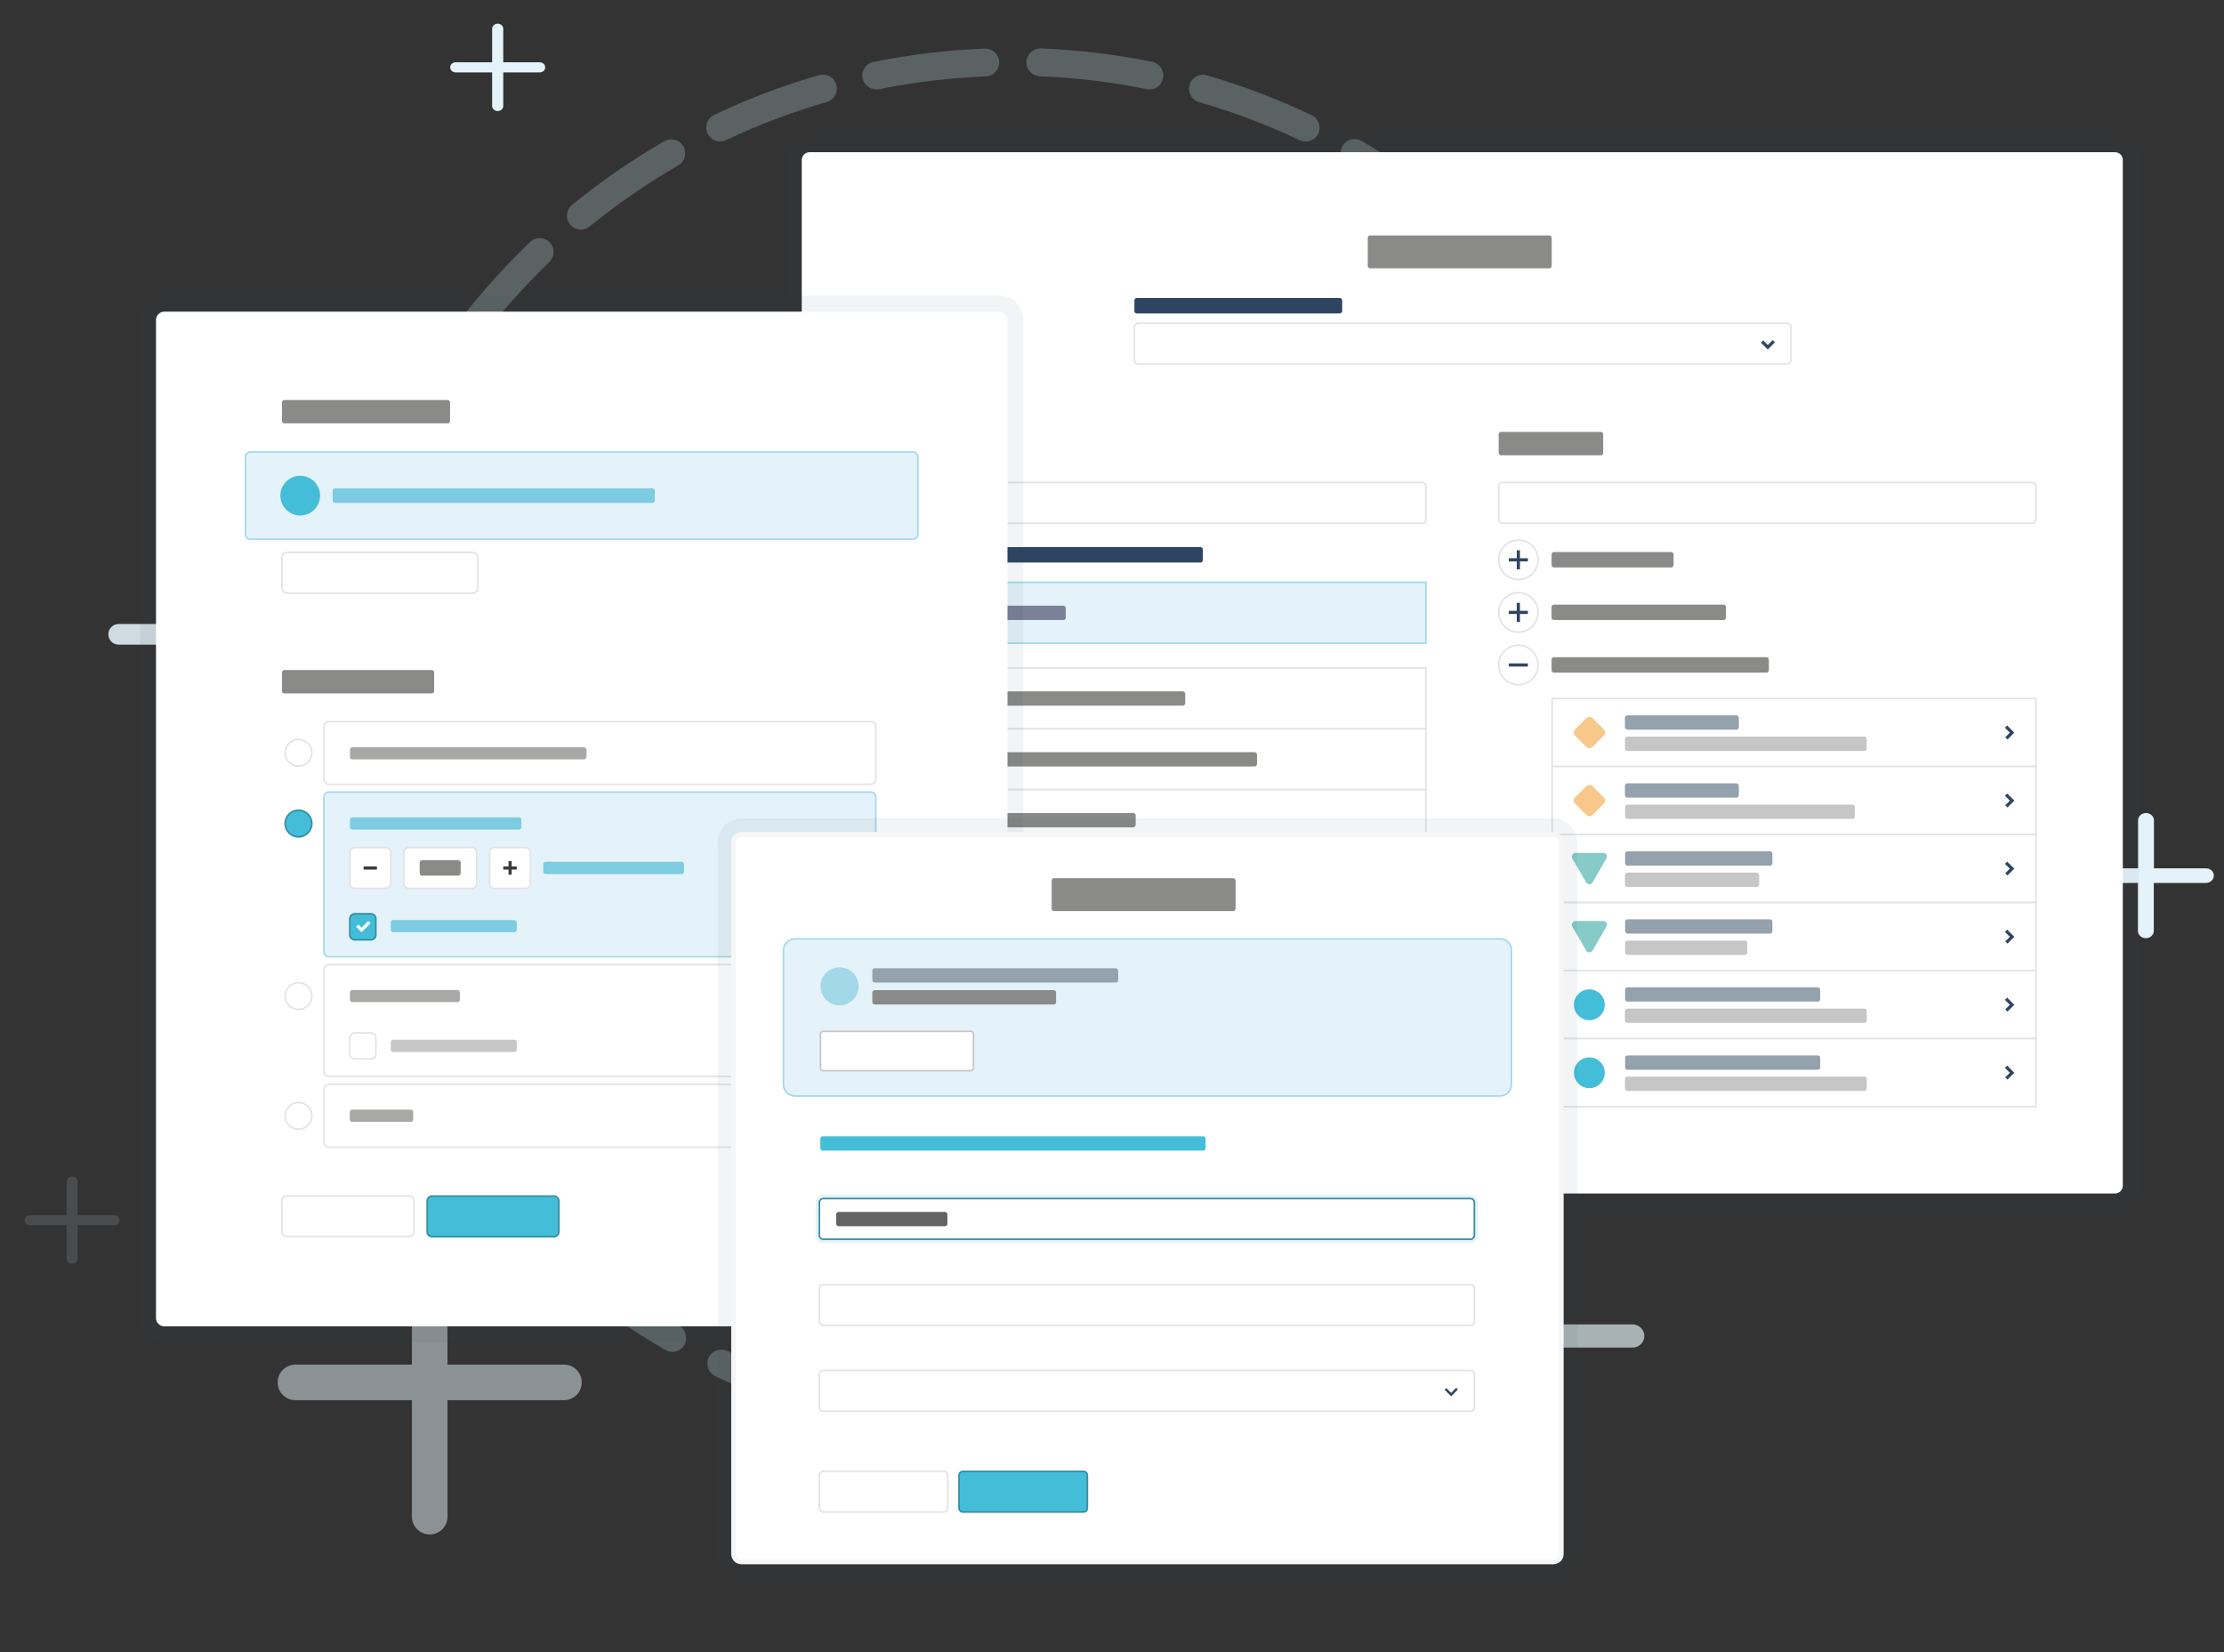 <?xml version="1.0" encoding="utf-8"?>
<!-- Generator: Adobe Illustrator 23.0.6, SVG Export Plug-In . SVG Version: 6.00 Build 0)  -->
<svg version="1.1" id="Layer_1" xmlns="http://www.w3.org/2000/svg" xmlns:xlink="http://www.w3.org/1999/xlink" x="0px" y="0px"
	 viewBox="0 0 1400 1040" style="enable-background:new 0 0 1400 1040;" xml:space="preserve">
<rect x="0" y="0" width="1400" height="1040" fill="#333333" stroke="none"/>
<style type="text/css">
	.st0{opacity:0.26;}
	.st1{fill:#C7E6F1;}
	.st2{opacity:0.5;fill:#E4F3F9;enable-background:new    ;}
	.st3{opacity:0.66;fill:#E4F3F9;enable-background:new    ;}
	.st4{opacity:0.87;fill:#E4F3F9;enable-background:new    ;}
	.st5{fill:#E4F3F9;}
	.st6{opacity:0.13;fill:#E4F3F9;enable-background:new    ;}
	.st7{opacity:0.26;fill:#E4F3F9;enable-background:new    ;}
	.st8{opacity:6.000000e-02;fill:#2E4662;enable-background:new    ;}
	.st9{fill:#FFFFFF;}
	.st10{fill:#FFFFFF;stroke:#E3E3E3;stroke-miterlimit:10;}
	.st11{fill:none;stroke:#2E4662;stroke-width:2;stroke-miterlimit:10;}
	.st12{fill:#8A8A89;}
	.st13{fill:#44BDD8;}
	.st14{fill:#93A2AD;}
	.st15{fill:#C6C6C6;}
	.st16{fill:#F8C88B;}
	.st17{fill:#87CBC9;}
	.st18{fill:#F28C00;}
	.st19{fill:#878787;}
	.st20{fill:#FBCC35;}
	.st21{fill:#E4F3F9;stroke:#A4D9E9;stroke-miterlimit:10;}
	.st22{fill:none;stroke:#2E4662;stroke-width:2;stroke-miterlimit:10;stroke-dasharray:4.542,1.514;}
	.st23{fill:#7B8197;}
	.st24{fill:#2E4561;}
	.st25{fill:#44BDD8;stroke:#338EA2;stroke-miterlimit:10;}
	.st26{fill:#7DCCE1;}
	.st27{fill:#A8A8A7;}
	.st28{fill:none;stroke:#FFFFFF;stroke-width:2;stroke-miterlimit:10;}
	.st29{fill:none;stroke:#3C3C3B;stroke-width:2;stroke-miterlimit:10;}
	.st30{fill:#FFFFFF;stroke:#F6F6F6;stroke-width:3;stroke-miterlimit:10;}
	.st31{fill:#FFFFFF;stroke:#C6C6C6;stroke-miterlimit:10;}
	.st32{fill:#FFFFFF;stroke:#338EA2;stroke-miterlimit:10;}
	.st33{fill:none;stroke:#2E4662;stroke-width:1.5;stroke-miterlimit:10;}
	.st34{fill:#646363;}
	.st35{fill:#A3D8E8;}
</style>
<g class="st0">
	<path class="st1" d="M207.4,477.9c-4.8,0-8.8-3.9-8.8-8.8c0-11.9,0.5-23.9,1.4-35.7c0.4-4.8,4.6-8.4,9.4-8s8.4,4.6,8,9.4
		c-0.9,11.4-1.4,22.9-1.4,34.3C216.1,473.9,212.2,477.9,207.4,477.9"/>
	<path class="st1" d="M551.6,56.3c-4.1,0-7.7-2.9-8.6-7c-1-4.7,2.1-9.4,6.8-10.3c23-4.7,46.5-7.5,70.1-8.4c4.9-0.2,8.9,3.6,9.1,8.4
		s-3.6,8.9-8.4,9.1c-22.6,0.9-45.3,3.6-67.3,8.1C552.7,56.2,552.2,56.3,551.6,56.3 M723.6,56.3c-0.6,0-1.2-0.1-1.8-0.2
		c-22-4.5-44.7-7.2-67.3-8.1c-4.8-0.2-8.6-4.3-8.4-9.1s4.4-8.6,9.1-8.4c23.6,0.9,47.1,3.8,70.1,8.4c4.7,1,7.8,5.6,6.8,10.3
		C731.4,53.4,727.7,56.3,723.6,56.3 M453.3,89c-3.3,0-6.4-1.8-7.9-5c-2.1-4.4-0.2-9.6,4.2-11.7c21.2-10.1,43.4-18.5,66-25
		c4.7-1.3,9.5,1.3,10.9,6c1.3,4.6-1.3,9.5-6,10.9c-21.7,6.3-43,14.3-63.4,24C455.8,88.8,454.6,89,453.3,89 M822,89.1
		c-1.3,0-2.5-0.3-3.8-0.8c-20.4-9.7-41.7-17.8-63.4-24c-4.6-1.3-7.3-6.2-6-10.9c1.3-4.6,6.2-7.3,10.8-6c22.6,6.5,44.8,15,66.1,25.1
		c4.4,2.1,6.2,7.3,4.2,11.7C828.4,87.2,825.2,89.1,822,89.1 M365.7,144.5c-2.5,0-5.1-1.1-6.8-3.2c-3.1-3.7-2.5-9.3,1.2-12.3
		c18.2-14.9,37.8-28.4,58.1-40.1c4.2-2.4,9.6-1,12,3.2s1,9.6-3.2,12c-19.5,11.3-38.3,24.2-55.8,38.5
		C369.6,143.8,367.7,144.5,365.7,144.5 M909.6,144.5c-1.9,0-3.9-0.6-5.5-2c-17.5-14.3-36.3-27.3-55.8-38.6c-4.2-2.4-5.6-7.8-3.2-12
		s7.8-5.6,12-3.2c20.3,11.8,39.9,25.3,58.1,40.2c3.7,3.1,4.3,8.6,1.2,12.3C914.6,143.4,912.1,144.5,909.6,144.5 M293.8,219.2
		c-1.8,0-3.7-0.6-5.3-1.8c-3.9-2.9-4.6-8.4-1.7-12.3c14.1-18.8,29.9-36.5,46.9-52.8c3.5-3.3,9-3.2,12.4,0.3s3.2,9-0.3,12.4
		c-16.3,15.6-31.4,32.7-45,50.7C299.1,218,296.5,219.2,293.8,219.2 M981.4,219.3c-2.7,0-5.3-1.2-7-3.5c-13.6-18-28.7-35.1-45-50.7
		c-3.5-3.4-3.6-8.9-0.3-12.4c3.4-3.5,8.9-3.6,12.4-0.2c17,16.3,32.7,34.1,46.8,52.8c2.9,3.9,2.1,9.4-1.7,12.3
		C985.1,218.7,983.3,219.3,981.4,219.3 M241.8,308.9c-1.2,0-2.3-0.2-3.4-0.7c-4.4-1.9-6.5-7.1-4.6-11.5
		c9.2-21.6,20.3-42.6,32.9-62.5c2.6-4.1,8-5.3,12.1-2.7s5.3,8,2.7,12.1c-12.1,19.1-22.7,39.3-31.6,60
		C248.5,306.9,245.2,308.9,241.8,308.9 M1033.4,308.9c-3.4,0-6.6-2-8.1-5.3c-8.8-20.7-19.5-40.9-31.6-59.9
		c-2.6-4.1-1.4-9.5,2.7-12.1s9.5-1.4,12.1,2.7c12.6,19.9,23.7,40.9,32.9,62.4c1.9,4.4-0.2,9.6-4.6,11.5
		C1035.7,308.7,1034.5,308.9,1033.4,308.9 M213,408.5c-0.5,0-0.9,0-1.4-0.1c-4.8-0.8-8-5.3-7.2-10.1c3.8-23.2,9.5-46.3,16.9-68.6
		c1.5-4.6,6.5-7.1,11.1-5.5c4.6,1.5,7.1,6.5,5.5,11.1c-7.2,21.4-12.6,43.5-16.2,65.8C220.9,405.4,217.2,408.5,213,408.5
		 M1062.2,408.5c-4.2,0-7.9-3.1-8.6-7.4c-3.6-22.3-9.1-44.4-16.2-65.8c-1.5-4.6,0.9-9.6,5.5-11.1s9.6,0.9,11.1,5.5
		c7.4,22.3,13.1,45.3,16.9,68.6c0.8,4.8-2.5,9.3-7.2,10.1C1063.1,408.4,1062.7,408.5,1062.2,408.5 M1066.5,512c-0.2,0-0.5,0-0.7,0
		c-4.8-0.4-8.4-4.6-8.1-9.4c0.9-11.1,1.3-22.3,1.3-33.5c0-11.4-0.5-23-1.4-34.3c-0.4-4.8,3.2-9,8-9.4s9.1,3.2,9.4,8
		c1,11.8,1.4,23.8,1.4,35.7c0,11.6-0.5,23.3-1.4,34.8C1074.8,508.5,1071,512,1066.5,512 M1045.9,613.6c-0.9,0-1.8-0.1-2.8-0.4
		c-4.6-1.5-7.1-6.5-5.6-11.1c7.1-21.4,12.5-43.5,16.1-65.8c0.8-4.8,5.2-8,10-7.3c4.8,0.8,8,5.3,7.3,10c-3.7,23.2-9.4,46.3-16.8,68.6
		C1053,611.3,1049.6,613.6,1045.9,613.6 M229.8,615.3c-3.7,0-7.1-2.3-8.3-6c-7.5-22.3-13.2-45.3-17-68.5c-0.8-4.8,2.4-9.3,7.2-10.1
		s9.3,2.4,10.1,7.2c3.7,22.3,9.2,44.4,16.4,65.8c1.5,4.6-0.9,9.6-5.5,11.1C231.7,615.1,230.7,615.3,229.8,615.3 M1001.5,707.3
		c-1.6,0-3.2-0.4-4.7-1.4c-4.1-2.6-5.3-8-2.7-12.1c12.1-19.1,22.7-39.3,31.5-60.1c1.9-4.5,7-6.5,11.5-4.6s6.5,7,4.6,11.5
		c-9.2,21.6-20.2,42.7-32.8,62.6C1007.3,705.9,1004.4,707.3,1001.5,707.3 M274.5,708.8c-2.9,0-5.7-1.4-7.4-4.1
		c-12.6-19.8-23.8-40.8-33-62.4c-1.9-4.4,0.1-9.6,4.6-11.5c4.4-1.9,9.6,0.1,11.5,4.6c8.9,20.7,19.6,40.9,31.7,59.9
		c2.6,4.1,1.4,9.5-2.7,12.1C277.8,708.3,276.1,708.8,274.5,708.8 M936,787.7c-2.3,0-4.6-0.9-6.3-2.7c-3.4-3.5-3.3-9,0.2-12.4
		c16.3-15.7,31.4-32.8,44.9-50.8c2.9-3.9,8.4-4.7,12.3-1.7c3.9,2.9,4.7,8.4,1.7,12.3C974.7,751.2,959,769,942,785.3
		C940.4,786.9,938.2,787.7,936,787.7 M340.3,788.8c-2.2,0-4.4-0.8-6.1-2.4c-17-16.2-32.8-34-47-52.7c-2.9-3.9-2.2-9.4,1.7-12.3
		s9.4-2.2,12.3,1.7c13.6,18,28.8,35,45.1,50.6c3.5,3.3,3.6,8.9,0.3,12.4C344.9,787.9,342.6,788.8,340.3,788.8 M853.3,850.1
		c-3,0-6-1.6-7.6-4.4c-2.4-4.2-1-9.5,3.2-12c19.5-11.3,38.2-24.3,55.7-38.6c3.7-3.1,9.3-2.5,12.3,1.2c3.1,3.7,2.5,9.3-1.2,12.3
		c-18.2,14.9-37.7,28.4-58,40.2C856.3,849.8,854.8,850.1,853.3,850.1 M423.3,851c-1.5,0-3-0.4-4.4-1.2c-20.4-11.7-39.9-25.2-58.2-40
		c-3.7-3.1-4.3-8.6-1.3-12.3c3.1-3.7,8.6-4.3,12.3-1.3c17.5,14.3,36.3,27.2,55.9,38.4c4.2,2.4,5.6,7.8,3.2,12
		C429.3,849.4,426.3,851,423.3,851 M758.1,891c-3.8,0-7.3-2.5-8.4-6.3c-1.4-4.6,1.3-9.5,6-10.9c21.6-6.3,42.9-14.4,63.3-24.2
		c4.4-2.1,9.6-0.2,11.7,4.1c2.1,4.4,0.2,9.6-4.1,11.7c-21.2,10.1-43.4,18.6-66,25.2C759.7,890.9,758.9,891,758.1,891 M518.8,891.5
		c-0.8,0-1.6-0.1-2.4-0.3c-22.6-6.5-44.8-14.9-66.1-24.9c-4.4-2.1-6.2-7.3-4.2-11.7c2.1-4.4,7.3-6.3,11.7-4.2
		c20.4,9.6,41.8,17.7,63.4,23.9c4.7,1.3,7.3,6.2,6,10.8C526.1,889,522.6,891.5,518.8,891.5 M655.8,907.7c-4.7,0-8.6-3.7-8.7-8.4
		c-0.2-4.8,3.6-8.9,8.4-9.1c22.6-0.9,45.2-3.7,67.3-8.2c4.7-1,9.4,2.1,10.3,6.8c1,4.7-2.1,9.4-6.8,10.3c-23,4.7-46.5,7.6-70.1,8.6
		C656,907.7,655.9,907.7,655.8,907.7 M621.1,907.8c-0.1,0-0.2,0-0.3,0c-23.6-0.9-47.1-3.7-70.1-8.3c-4.7-1-7.8-5.6-6.9-10.3
		c1-4.7,5.6-7.8,10.3-6.9c22.1,4.4,44.7,7.1,67.3,8c4.8,0.2,8.6,4.2,8.4,9.1C629.7,904,625.8,907.8,621.1,907.8"/>
	<path class="st1" d="M208.8,512.9c-4.5,0-8.4-3.5-8.7-8.1c-0.9-11.8-1.4-23.8-1.4-35.7c0-4.8,3.9-8.8,8.8-8.8
		c4.8,0,8.8,3.9,8.8,8.8c0,11.5,0.5,23,1.4,34.3c0.4,4.8-3.2,9-8,9.4C209.2,512.9,209,512.9,208.8,512.9"/>
</g>
<g>
	<path class="st2" d="M355,859h-73.3v-73.3c0-6.2-5-11.2-11.2-11.2s-11.2,5-11.2,11.2V859H186c-6.2,0-11.2,5-11.2,11.2
		s5,11.2,11.2,11.2h73.3v73.3c0,6.2,5,11.2,11.2,11.2s11.2-5,11.2-11.2v-73.3H355c6.2,0,11.2-5,11.2-11.2S361.2,859,355,859"/>
	<path class="st3" d="M1027.7,833.7h-48.3v-47.9c0-4-3.3-7.3-7.4-7.3s-7.4,3.3-7.4,7.3v47.9h-48.3c-4.1,0-7.4,3.3-7.4,7.3
		s3.3,7.3,7.4,7.3h48.3v47.9c0,4,3.3,7.3,7.4,7.3s7.4-3.3,7.4-7.3v-47.9h48.3c4.1,0,7.4-3.3,7.4-7.3S1031.8,833.7,1027.7,833.7"/>
	<path class="st4" d="M173.4,392.8h-42.8v-42.3c0-3.6-2.9-6.5-6.5-6.5s-6.5,2.9-6.5,6.5v42.3H74.7c-3.6,0-6.5,2.9-6.5,6.5
		s2.9,6.5,6.5,6.5h42.8V448c0,3.6,2.9,6.5,6.5,6.5s6.5-2.9,6.5-6.5v-42.2h42.8c3.6,0,6.5-2.9,6.5-6.5
		C180,395.7,177,392.8,173.4,392.8"/>
	<path class="st5" d="M805,174.9h-38v-35.1c0-3-2.6-5.4-5.8-5.4s-5.8,2.4-5.8,5.4v35.1h-38c-3.2,0-5.8,2.4-5.8,5.4s2.6,5.4,5.8,5.4
		h38v35.1c0,3,2.6,5.4,5.8,5.4s5.8-2.4,5.8-5.4v-35.1h38c3.2,0,5.8-2.4,5.8-5.4S808.2,174.9,805,174.9"/>
	<path class="st6" d="M71.8,764.9H48.9v-21.1c0-1.8-1.6-3.2-3.5-3.2s-3.5,1.4-3.5,3.2v21.1H19c-1.9,0-3.5,1.4-3.5,3.2
		s1.6,3.2,3.5,3.2h22.9v21.1c0,1.8,1.6,3.2,3.5,3.2s3.5-1.4,3.5-3.2v-21.1h22.9c1.9,0,3.5-1.4,3.5-3.2
		C75.3,766.4,73.8,764.9,71.8,764.9"/>
	<path class="st5" d="M1388.7,546.6h-32.8v-30.2c0-2.5-2.2-4.6-5-4.6s-5,2.1-5,4.6v30.2H1313c-2.8,0-5,2.1-5,4.6
		c0,2.6,2.2,4.6,5,4.6h32.8V586c0,2.5,2.2,4.6,5,4.6s5-2.1,5-4.6v-30.2h32.8c2.8,0,5-2.1,5-4.6
		C1393.7,548.7,1391.4,546.6,1388.7,546.6"/>
	<path class="st5" d="M339.7,39.2h-22.9V18.1c0-1.8-1.6-3.2-3.5-3.2s-3.5,1.4-3.5,3.2v21.1h-22.9c-1.9,0-3.5,1.4-3.5,3.2
		s1.6,3.2,3.5,3.2h22.9v21.1c0,1.8,1.6,3.2,3.5,3.2s3.5-1.4,3.5-3.2V45.6h22.9c1.9,0,3.5-1.4,3.5-3.2S341.6,39.2,339.7,39.2"/>
	<path class="st7" d="M1142.8,121.7h-22.9v-21.1c0-1.8-1.6-3.2-3.5-3.2s-3.5,1.4-3.5,3.2v21.1H1090c-1.9,0-3.5,1.4-3.5,3.2
		s1.6,3.2,3.5,3.2h22.9v21.1c0,1.8,1.6,3.2,3.5,3.2s3.5-1.4,3.5-3.2v-21.1h22.9c1.9,0,3.5-1.4,3.5-3.2S1144.7,121.7,1142.8,121.7"/>
</g>
<path class="st8" d="M509.7,761.3c-8.3,0-15-6.7-15-15V100.8c0-8.3,6.7-15,15-15h821.6c8.3,0,15,6.7,15,15v645.5c0,8.3-6.7,15-15,15
	H509.7z"/>
<path class="st9" d="M1331.3,95.8H509.7c-2.8,0-5,2.2-5,5v645.5c0,2.8,2.2,5,5,5h821.6c2.8,0,5-2.2,5-5V100.8
	C1336.4,98,1334.1,95.8,1331.3,95.8L1331.3,95.8z"/>
<path class="st10" d="M1124.9,229.1H716.6c-1.4,0-2.5-1.1-2.5-2.5v-20.7c0-1.4,1.1-2.5,2.5-2.5h408.3c1.4,0,2.5,1.1,2.5,2.5v20.7
	C1127.4,228,1126.3,229.1,1124.9,229.1z"/>
<path class="st11" d="M1109.2,215l3.6,3.6l3.8-3.8"/>
<path class="st10" d="M1279.1,329.4H945.9c-1.4,0-2.5-1.1-2.5-2.5v-20.7c0-1.4,1.1-2.5,2.5-2.5h333.2c1.4,0,2.5,1.1,2.5,2.5v20.7
	C1281.6,328.2,1280.5,329.4,1279.1,329.4z"/>
<circle class="st10" cx="955.8" cy="352.4" r="12.4"/>
<path class="st11" d="M949.8,352.4h12"/>
<path class="st11" d="M955.8,346.4v12"/>
<path class="st12" d="M1052,357.2h-73.8c-0.9,0-1.5-0.7-1.5-1.5V349c0-0.9,0.7-1.5,1.5-1.5h73.8c0.9,0,1.5,0.7,1.5,1.5v6.6
	C1053.5,356.5,1052.8,357.2,1052,357.2z"/>
<circle class="st10" cx="955.8" cy="385.5" r="12.4"/>
<path class="st11" d="M949.8,385.5h12"/>
<path class="st11" d="M955.8,379.5v12"/>
<circle class="st10" cx="955.8" cy="418.6" r="12.4"/>
<path class="st11" d="M949.8,418.6h12"/>
<path class="st10" d="M977.1,611h304.5v42.8H977.1V611z"/>
<path class="st11" d="M1263,636.1l3.6-3.6l-3.8-3.8"/>
<circle class="st13" cx="1000.5" cy="632.5" r="9.7"/>
<path class="st14" d="M1144.3,630.5h-119.8c-0.8,0-1.5-0.7-1.5-1.5v-6c0-0.8,0.7-1.5,1.5-1.5h119.8c0.8,0,1.5,0.7,1.5,1.5v6
	C1145.8,629.9,1145.1,630.5,1144.3,630.5z"/>
<path class="st15" d="M1173.6,643.9h-149.2c-0.8,0-1.5-0.7-1.5-1.5v-6c0-0.8,0.7-1.5,1.5-1.5h149.2c0.8,0,1.5,0.7,1.5,1.5v6
	C1175.1,643.2,1174.4,643.9,1173.6,643.9z"/>
<path class="st10" d="M977.1,653.8h304.5v42.8H977.1V653.8z"/>
<path class="st11" d="M1263,678.9l3.6-3.6l-3.8-3.8"/>
<circle class="st13" cx="1000.5" cy="675.3" r="9.7"/>
<path class="st14" d="M1144.3,673.4h-119.8c-0.8,0-1.5-0.7-1.5-1.5v-6c0-0.8,0.7-1.5,1.5-1.5h119.8c0.8,0,1.5,0.7,1.5,1.5v6
	C1145.8,672.7,1145.1,673.4,1144.3,673.4z"/>
<path class="st15" d="M1173.6,686.7h-149.2c-0.8,0-1.5-0.7-1.5-1.5v-6c0-0.8,0.7-1.5,1.5-1.5h149.2c0.8,0,1.5,0.7,1.5,1.5v6
	C1175.1,686,1174.4,686.7,1173.6,686.7z"/>
<path class="st10" d="M977.1,439.7h304.5v42.8H977.1V439.7z"/>
<path class="st11" d="M1263,464.8l3.6-3.6l-3.8-3.8"/>
<path class="st14" d="M1093.1,459.3h-68.7c-0.8,0-1.5-0.7-1.5-1.5v-6c0-0.8,0.7-1.5,1.5-1.5h68.7c0.8,0,1.5,0.7,1.5,1.5v6
	C1094.6,458.6,1093.9,459.3,1093.1,459.3z"/>
<path class="st15" d="M1173.6,472.7h-149.2c-0.8,0-1.5-0.7-1.5-1.5v-6c0-0.8,0.7-1.5,1.5-1.5h149.2c0.8,0,1.5,0.7,1.5,1.5v6
	C1175.1,472,1174.4,472.7,1173.6,472.7z"/>
<path class="st16" d="M998.6,470.2l-7.1-7.1c-1.1-1.1-1.1-2.8,0-3.9l7.1-7.1c1.1-1.1,2.8-1.1,3.9,0l7.1,7.1c1.1,1.1,1.1,2.8,0,3.9
	l-7.1,7.1C1001.4,471.3,999.7,471.3,998.6,470.2z"/>
<path class="st10" d="M977.1,482.5h304.5v42.8H977.1V482.5z"/>
<path class="st11" d="M1263,507.6l3.6-3.6l-3.8-3.8"/>
<path class="st14" d="M1093.1,502.1h-68.7c-0.8,0-1.5-0.7-1.5-1.5v-6c0-0.8,0.7-1.5,1.5-1.5h68.7c0.8,0,1.5,0.7,1.5,1.5v6
	C1094.6,501.4,1093.9,502.1,1093.1,502.1z"/>
<path class="st15" d="M1166.1,515.5h-141.6c-0.8,0-1.5-0.7-1.5-1.5v-6c0-0.8,0.7-1.5,1.5-1.5h141.6c0.8,0,1.5,0.7,1.5,1.5v6
	C1167.6,514.8,1166.9,515.5,1166.1,515.5z"/>
<path class="st16" d="M998.6,513l-7.1-7.1c-1.1-1.1-1.1-2.8,0-3.9l7.1-7.1c1.1-1.1,2.8-1.1,3.9,0l7.1,7.1c1.1,1.1,1.1,2.8,0,3.9
	l-7.1,7.1C1001.4,514.1,999.7,514.1,998.6,513z"/>
<path class="st10" d="M977.1,525.3h304.5v42.8H977.1V525.3z"/>
<path class="st11" d="M1263,550.4l3.6-3.6l-3.8-3.7"/>
<path class="st14" d="M1114.2,544.9h-89.7c-0.8,0-1.5-0.7-1.5-1.5v-6c0-0.8,0.7-1.5,1.5-1.5h89.7c0.8,0,1.5,0.7,1.5,1.5v6
	C1115.7,544.2,1115,544.9,1114.2,544.9z"/>
<path class="st15" d="M1105.9,558.3h-81.5c-0.8,0-1.5-0.7-1.5-1.5v-6c0-0.8,0.7-1.5,1.5-1.5h81.5c0.8,0,1.5,0.7,1.5,1.5v6
	C1107.4,557.6,1106.7,558.3,1105.9,558.3z"/>
<path class="st17" d="M1002.5,555.5l8.8-15.2c0.9-1.5-0.2-3.4-2-3.4h-17.6c-1.7,0-2.8,1.9-2,3.4l8.8,15.2
	C999.4,557,1001.6,557,1002.5,555.5z"/>
<path class="st10" d="M977.1,568.2h304.5V611H977.1V568.2z"/>
<path class="st11" d="M1263,593.3l3.6-3.6l-3.8-3.8"/>
<path class="st14" d="M1114.2,587.7h-89.7c-0.8,0-1.5-0.7-1.5-1.5v-6c0-0.8,0.7-1.5,1.5-1.5h89.7c0.8,0,1.5,0.7,1.5,1.5v6
	C1115.7,587.1,1115,587.7,1114.2,587.7z"/>
<path class="st15" d="M1098.4,601.1h-73.9c-0.8,0-1.5-0.7-1.5-1.5v-6c0-0.8,0.7-1.5,1.5-1.5h73.9c0.8,0,1.5,0.7,1.5,1.5v6
	C1099.9,600.4,1099.2,601.1,1098.4,601.1z"/>
<path class="st17" d="M1002.5,598.4l8.8-15.2c0.9-1.5-0.2-3.4-2-3.4h-17.6c-1.7,0-2.8,1.9-2,3.4l8.8,15.2
	C999.4,599.9,1001.6,599.9,1002.5,598.4z"/>
<path class="st10" d="M895.2,329.4H561.9c-1.4,0-2.5-1.1-2.5-2.5v-20.7c0-1.4,1.1-2.5,2.5-2.5h333.2c1.4,0,2.5,1.1,2.5,2.5v20.7
	C897.7,328.2,896.6,329.4,895.2,329.4z"/>
<path class="st10" d="M559.4,420.5h338.2v38.3H559.4V420.5z"/>
<circle class="st13" cx="583.5" cy="439.7" r="11.6"/>
<path class="st12" d="M744.6,444.2H603c-0.8,0-1.5-0.7-1.5-1.5v-6c0-0.8,0.7-1.5,1.5-1.5h141.6c0.8,0,1.5,0.7,1.5,1.5v6
	C746.1,443.5,745.4,444.2,744.6,444.2z"/>
<path class="st10" d="M559.4,573.7h338.2V612H559.4V573.7z"/>
<circle class="st13" cx="583.5" cy="592.9" r="11.6"/>
<path class="st12" d="M767.2,597.4H603c-0.8,0-1.5-0.7-1.5-1.5v-6c0-0.8,0.7-1.5,1.5-1.5h164.2c0.8,0,1.5,0.7,1.5,1.5v6
	C768.7,596.7,768,597.4,767.2,597.4z"/>
<path class="st10" d="M559.4,458.8h338.2v38.3H559.4V458.8z"/>
<circle class="st18" cx="583.5" cy="478" r="11.6"/>
<path class="st12" d="M789.7,482.5H603c-0.8,0-1.5-0.7-1.5-1.5v-6c0-0.8,0.7-1.5,1.5-1.5h186.8c0.8,0,1.5,0.7,1.5,1.5v6
	C791.2,481.8,790.6,482.5,789.7,482.5z"/>
<path class="st10" d="M559.4,497.1h338.2v38.3H559.4V497.1z"/>
<circle class="st19" cx="583.5" cy="516.3" r="11.6"/>
<path class="st12" d="M713.3,520.8H603c-0.8,0-1.5-0.7-1.5-1.5v-6c0-0.8,0.7-1.5,1.5-1.5h110.4c0.8,0,1.5,0.7,1.5,1.5v6
	C714.8,520.1,714.1,520.8,713.3,520.8L713.3,520.8z"/>
<path class="st10" d="M559.4,535.4h338.2v38.3H559.4V535.4z"/>
<circle class="st19" cx="583.5" cy="554.6" r="11.6"/>
<path class="st12" d="M720.8,559.1H603c-0.8,0-1.5-0.7-1.5-1.5v-6c0-0.8,0.7-1.5,1.5-1.5h117.9c0.8,0,1.5,0.7,1.5,1.5v6
	C722.3,558.4,721.7,559.1,720.8,559.1L720.8,559.1z"/>
<circle class="st20" cx="592.2" cy="546.8" r="3.3"/>
<path class="st21" d="M559.4,366.6h338.2v38.3H559.4V366.6z"/>
<circle class="st22" cx="583.5" cy="385.8" r="11.6"/>
<path class="st23" d="M669.4,390.3H603c-0.8,0-1.5-0.7-1.5-1.5v-6c0-0.8,0.7-1.5,1.5-1.5h66.4c0.8,0,1.5,0.7,1.5,1.5v6
	C670.9,389.6,670.2,390.3,669.4,390.3z"/>
<path class="st12" d="M613.7,286.6h-52.8c-0.9,0-1.5-0.7-1.5-1.5v-11.7c0-0.9,0.7-1.5,1.5-1.5h52.8c0.9,0,1.5,0.7,1.5,1.5V285
	C615.2,285.9,614.5,286.6,613.7,286.6z"/>
<path class="st12" d="M1007.7,286.6h-62.8c-0.9,0-1.5-0.7-1.5-1.5v-11.7c0-0.9,0.7-1.5,1.5-1.5h62.8c0.9,0,1.5,0.7,1.5,1.5V285
	C1009.2,285.9,1008.5,286.6,1007.7,286.6z"/>
<path class="st24" d="M755.7,354.1H560.9c-0.9,0-1.5-0.7-1.5-1.5v-6.7c0-0.9,0.7-1.5,1.5-1.5h194.8c0.9,0,1.5,0.7,1.5,1.5v6.6
	C757.2,353.4,756.5,354.1,755.7,354.1z"/>
<path class="st24" d="M843.4,197.3H715.6c-0.9,0-1.5-0.7-1.5-1.5v-6.7c0-0.9,0.7-1.5,1.5-1.5h127.8c0.9,0,1.5,0.7,1.5,1.5v6.6
	C844.9,196.6,844.2,197.3,843.4,197.3L843.4,197.3z"/>
<path class="st12" d="M1085,390.3H978.2c-0.9,0-1.5-0.7-1.5-1.5v-6.7c0-0.9,0.7-1.5,1.5-1.5H1085c0.9,0,1.5,0.7,1.5,1.5v6.6
	C1086.5,389.6,1085.8,390.3,1085,390.3z"/>
<path class="st12" d="M1112,423.4H978.2c-0.9,0-1.5-0.7-1.5-1.5v-6.7c0-0.9,0.7-1.5,1.5-1.5H1112c0.9,0,1.5,0.7,1.5,1.5v6.6
	C1113.5,422.7,1112.8,423.4,1112,423.4z"/>
<path class="st8" d="M103.4,844.8c-8.4,0-15.2-6.8-15.2-15.2V201.3c0-8.4,6.8-15.2,15.2-15.2H629c8.4,0,15.2,6.8,15.2,15.2v628.3
	c0,8.4-6.8,15.2-15.2,15.2H103.4z"/>
<path class="st9" d="M629,196.2H103.4c-2.8,0-5.2,2.3-5.2,5.2v628.3c0,2.8,2.3,5.2,5.2,5.2H629c2.8,0,5.2-2.3,5.2-5.2V201.3
	C634.1,198.5,631.8,196.2,629,196.2L629,196.2z"/>
<path class="st25" d="M348.7,778.5H272c-1.7,0-3.1-1.4-3.1-3.1V756c0-1.7,1.4-3.1,3.1-3.1h76.7c1.7,0,3.1,1.4,3.1,3.1v19.4
	C351.8,777.1,350.4,778.5,348.7,778.5z"/>
<path class="st10" d="M257.5,778.4h-76.9c-1.7,0-3.1-1.4-3.1-3.1v-19.4c0-1.7,1.4-3.1,3.1-3.1h76.9c1.7,0,3.1,1.4,3.1,3.1v19.4
	C260.6,777,259.2,778.4,257.5,778.4z"/>
<path class="st21" d="M574.7,339.4H157.6c-1.7,0-3.1-1.4-3.1-3.1v-48.7c0-1.7,1.4-3.1,3.1-3.1h417.1c1.7,0,3.1,1.4,3.1,3.1v48.7
	C577.8,338,576.4,339.4,574.7,339.4z"/>
<path class="st10" d="M297.7,373.3H180.6c-1.7,0-3.1-1.4-3.1-3.1v-19.4c0-1.7,1.4-3.1,3.1-3.1h117.1c1.7,0,3.1,1.4,3.1,3.1v19.4
	C300.8,371.9,299.4,373.3,297.7,373.3z"/>
<circle class="st13" cx="189" cy="312" r="12.5"/>
<path class="st26" d="M410.7,316.6H210.9c-0.9,0-1.5-0.7-1.5-1.5v-6.2c0-0.9,0.7-1.5,1.5-1.5h199.8c0.9,0,1.5,0.7,1.5,1.5v6.2
	C412.2,315.9,411.5,316.6,410.7,316.6z"/>
<path class="st10" d="M548.2,493.7H207c-1.7,0-3.1-1.4-3.1-3.1v-33.3c0-1.7,1.4-3.1,3.1-3.1h341.2c1.7,0,3.1,1.4,3.1,3.1v33.3
	C551.3,492.3,549.9,493.7,548.2,493.7z"/>
<circle class="st10" cx="187.9" cy="473.9" r="8.4"/>
<path class="st27" d="M367.7,478H221.8c-0.9,0-1.5-0.7-1.5-1.5v-4.6c0-0.9,0.7-1.5,1.5-1.5h145.9c0.9,0,1.5,0.7,1.5,1.5v4.6
	C369.2,477.3,368.5,478,367.7,478z"/>
<path class="st10" d="M548.2,677.6H207c-1.7,0-3.1-1.4-3.1-3.1v-64.2c0-1.7,1.4-3.1,3.1-3.1h341.2c1.7,0,3.1,1.4,3.1,3.1v64.2
	C551.3,676.3,549.9,677.6,548.2,677.6z"/>
<path class="st10" d="M233.5,666.6h-10.2c-1.7,0-3.1-1.4-3.1-3.1v-10.2c0-1.7,1.4-3.1,3.1-3.1h10.2c1.7,0,3.1,1.4,3.1,3.1v10.2
	C236.6,665.2,235.2,666.6,233.5,666.6z"/>
<path class="st27" d="M288,630.8h-66.2c-0.9,0-1.5-0.7-1.5-1.5v-4.6c0-0.9,0.7-1.5,1.5-1.5H288c0.9,0,1.5,0.7,1.5,1.5v4.6
	C289.6,630.2,288.9,630.8,288,630.8z"/>
<path class="st15" d="M323.8,662.2h-76.3c-0.9,0-1.5-0.7-1.5-1.5V656c0-0.9,0.7-1.5,1.5-1.5h76.3c0.9,0,1.5,0.7,1.5,1.5v4.6
	C325.3,661.5,324.6,662.2,323.8,662.2L323.8,662.2z"/>
<circle class="st10" cx="187.9" cy="627" r="8.4"/>
<path class="st10" d="M548.2,722.1H207c-1.7,0-3.1-1.4-3.1-3.1v-33.3c0-1.7,1.4-3.1,3.1-3.1h341.2c1.7,0,3.1,1.4,3.1,3.1V719
	C551.3,720.7,549.9,722.1,548.2,722.1z"/>
<path class="st27" d="M258.6,706.2h-36.9c-0.9,0-1.5-0.7-1.5-1.5V700c0-0.9,0.7-1.5,1.5-1.5h36.9c0.9,0,1.5,0.7,1.5,1.5v4.6
	C260.2,705.5,259.5,706.2,258.6,706.2L258.6,706.2z"/>
<circle class="st10" cx="187.9" cy="702.4" r="8.4"/>
<path class="st21" d="M548.2,602.3H207c-1.7,0-3.1-1.4-3.1-3.1v-97.5c0-1.7,1.4-3.1,3.1-3.1h341.2c1.7,0,3.1,1.4,3.1,3.1v97.5
	C551.3,600.9,549.9,602.3,548.2,602.3z"/>
<path class="st10" d="M296.9,559.2h-39.6c-1.7,0-3.1-1.4-3.1-3.1v-19.5c0-1.7,1.4-3.1,3.1-3.1h39.6c1.7,0,3.1,1.4,3.1,3.1v19.5
	C300,557.8,298.6,559.2,296.9,559.2z"/>
<path class="st26" d="M323.8,586.8h-76.3c-0.9,0-1.5-0.7-1.5-1.5v-4.6c0-0.9,0.7-1.5,1.5-1.5h76.3c0.9,0,1.5,0.7,1.5,1.5v4.6
	C325.3,586.1,324.6,586.8,323.8,586.8z"/>
<path class="st26" d="M326.7,522.2H221.8c-0.9,0-1.5-0.7-1.5-1.5V516c0-0.9,0.7-1.5,1.5-1.5h104.9c0.9,0,1.5,0.7,1.5,1.5v4.6
	C328.2,521.5,327.5,522.2,326.7,522.2L326.7,522.2z"/>
<path class="st26" d="M429.1,550.2h-85.6c-0.9,0-1.5-0.7-1.5-1.5V544c0-0.9,0.7-1.5,1.5-1.5h85.6c0.9,0,1.5,0.7,1.5,1.5v4.6
	C430.6,549.5,429.9,550.2,429.1,550.2L429.1,550.2z"/>
<circle class="st25" cx="187.9" cy="518.4" r="8.4"/>
<path class="st25" d="M233.5,591.6h-10.2c-1.7,0-3.1-1.4-3.1-3.1v-10.2c0-1.7,1.4-3.1,3.1-3.1h10.2c1.7,0,3.1,1.4,3.1,3.1v10.2
	C236.6,590.2,235.2,591.6,233.5,591.6z"/>
<path class="st28" d="M224.9,582.7l2.7,2.7l4.9-4.9"/>
<path class="st10" d="M242.9,559.2h-19.5c-1.7,0-3.1-1.4-3.1-3.1v-19.5c0-1.7,1.4-3.1,3.1-3.1h19.5c1.7,0,3.1,1.4,3.1,3.1v19.5
	C245.9,557.8,244.6,559.2,242.9,559.2z"/>
<path class="st29" d="M228.9,546.4h8.4"/>
<path class="st10" d="M330.8,559.2h-19.5c-1.7,0-3.1-1.4-3.1-3.1v-19.5c0-1.7,1.4-3.1,3.1-3.1h19.5c1.7,0,3.1,1.4,3.1,3.1v19.5
	C333.9,557.8,332.5,559.2,330.8,559.2z"/>
<path class="st29" d="M316.8,546.4h8.5"/>
<path class="st29" d="M321.1,542.1v8.5"/>
<path class="st8" d="M466.8,993.2c-8.3,0-15-6.7-15-15v-448c0-8.3,6.7-15,15-15h511c8.3,0,15,6.7,15,15v448c0,8.3-6.7,15-15,15
	H466.8z"/>
<path class="st30" d="M977.8,525.2h-511c-2.8,0-5,2.2-5,5v448c0,2.8,2.2,5,5,5h511c2.8,0,5-2.2,5-5v-448
	C982.8,527.4,980.6,525.2,977.8,525.2z"/>
<path class="st21" d="M944.2,689.9H500.4c-4,0-7.2-3.2-7.2-7.2v-84.5c0-4,3.2-7.2,7.2-7.2h443.9c4,0,7.2,3.2,7.2,7.2v84.5
	C951.5,686.6,948.2,689.9,944.2,689.9L944.2,689.9z"/>
<path class="st14" d="M702.4,618.5H550.6c-0.8,0-1.5-0.7-1.5-1.5v-6c0-0.8,0.7-1.5,1.5-1.5h151.8c0.8,0,1.5,0.7,1.5,1.5v6
	C703.9,617.9,703.2,618.5,702.4,618.5z"/>
<path class="st12" d="M663.4,632.3H550.6c-0.8,0-1.5-0.7-1.5-1.5v-6c0-0.8,0.7-1.5,1.5-1.5h112.7c0.8,0,1.5,0.7,1.5,1.5v6
	C664.9,631.6,664.2,632.3,663.4,632.3z"/>
<path class="st13" d="M757.4,724.3H517.9c-0.8,0-1.5-0.7-1.5-1.5v-6c0-0.8,0.7-1.5,1.5-1.5h239.5c0.8,0,1.5,0.7,1.5,1.5v6
	C758.9,723.6,758.2,724.3,757.4,724.3z"/>
<path class="st31" d="M611,674h-92.7c-1,0-1.8-0.8-1.8-1.8V651c0-1,0.8-1.8,1.8-1.8H611c1,0,1.8,0.8,1.8,1.8v21.2
	C612.9,673.2,612,674,611,674z"/>
<path class="st25" d="M682,951.8h-75.8c-1.4,0-2.5-1.1-2.5-2.5v-20.6c0-1.4,1.1-2.5,2.5-2.5H682c1.4,0,2.5,1.1,2.5,2.5v20.6
	C684.5,950.7,683.4,951.8,682,951.8z"/>
<path class="st10" d="M594.1,951.8h-75.8c-1.4,0-2.5-1.1-2.5-2.5v-20.6c0-1.4,1.1-2.5,2.5-2.5h75.8c1.4,0,2.5,1.1,2.5,2.5v20.6
	C596.6,950.7,595.5,951.8,594.1,951.8z"/>
<path class="st10" d="M925.6,888.3H518.3c-1.4,0-2.5-1.1-2.5-2.5v-20.6c0-1.4,1.1-2.5,2.5-2.5h407.3c1.4,0,2.5,1.1,2.5,2.5v20.6
	C928.1,887.2,927,888.3,925.6,888.3z"/>
<path class="st10" d="M925.6,834.3H518.3c-1.4,0-2.5-1.1-2.5-2.5v-20.6c0-1.4,1.1-2.5,2.5-2.5h407.3c1.4,0,2.5,1.1,2.5,2.5v20.6
	C928.1,833.2,927,834.3,925.6,834.3z"/>
<path class="st5" d="M518.3,782.3c-2.6,0-4.8-2.1-4.8-4.8v-20.6c0-2.6,2.1-4.8,4.8-4.8h407.3c2.6,0,4.8,2.1,4.8,4.8v20.6
	c0,2.6-2.1,4.8-4.8,4.8H518.3z"/>
<path class="st32" d="M925.6,780.1H518.3c-1.4,0-2.5-1.1-2.5-2.5V757c0-1.4,1.1-2.5,2.5-2.5h407.3c1.4,0,2.5,1.1,2.5,2.5v20.6
	C928.1,779,927,780.1,925.6,780.1z"/>
<path class="st33" d="M909.9,874.3l3.6,3.6l3.7-3.8"/>
<path class="st34" d="M594.9,771.9h-67c-0.8,0-1.5-0.7-1.5-1.5v-6c0-0.8,0.7-1.5,1.5-1.5h67c0.8,0,1.5,0.7,1.5,1.5v6
	C596.4,771.2,595.7,771.9,594.9,771.9z"/>
<circle class="st35" cx="528.5" cy="620.9" r="12"/>
<path class="st12" d="M288.5,551.2h-22.8c-0.9,0-1.5-0.7-1.5-1.5V543c0-0.9,0.7-1.5,1.5-1.5h22.8c0.9,0,1.5,0.7,1.5,1.5v6.6
	C290,550.5,289.3,551.2,288.5,551.2L288.5,551.2z"/>
<path class="st12" d="M271.8,436.5H179c-0.9,0-1.5-0.7-1.5-1.5v-11.7c0-0.9,0.7-1.5,1.5-1.5h92.8c0.9,0,1.5,0.7,1.5,1.5v11.6
	C273.3,435.8,272.6,436.5,271.8,436.5z"/>
<path class="st12" d="M281.8,266.5H179c-0.9,0-1.5-0.7-1.5-1.5v-11.7c0-0.9,0.7-1.5,1.5-1.5h102.8c0.9,0,1.5,0.7,1.5,1.5v11.6
	C283.3,265.8,282.6,266.5,281.8,266.5z"/>
<path class="st12" d="M975.3,168.9H862.5c-0.9,0-1.5-0.7-1.5-1.5v-17.7c0-0.9,0.7-1.5,1.5-1.5h112.8c0.9,0,1.5,0.7,1.5,1.5v17.6
	C976.8,168.2,976.1,168.9,975.3,168.9L975.3,168.9z"/>
<path class="st12" d="M776.3,573.5H663.5c-0.9,0-1.5-0.7-1.5-1.5v-17.7c0-0.9,0.7-1.5,1.5-1.5h112.8c0.9,0,1.5,0.7,1.5,1.5v17.6
	C777.8,572.8,777.1,573.5,776.3,573.5L776.3,573.5z"/>
</svg>
